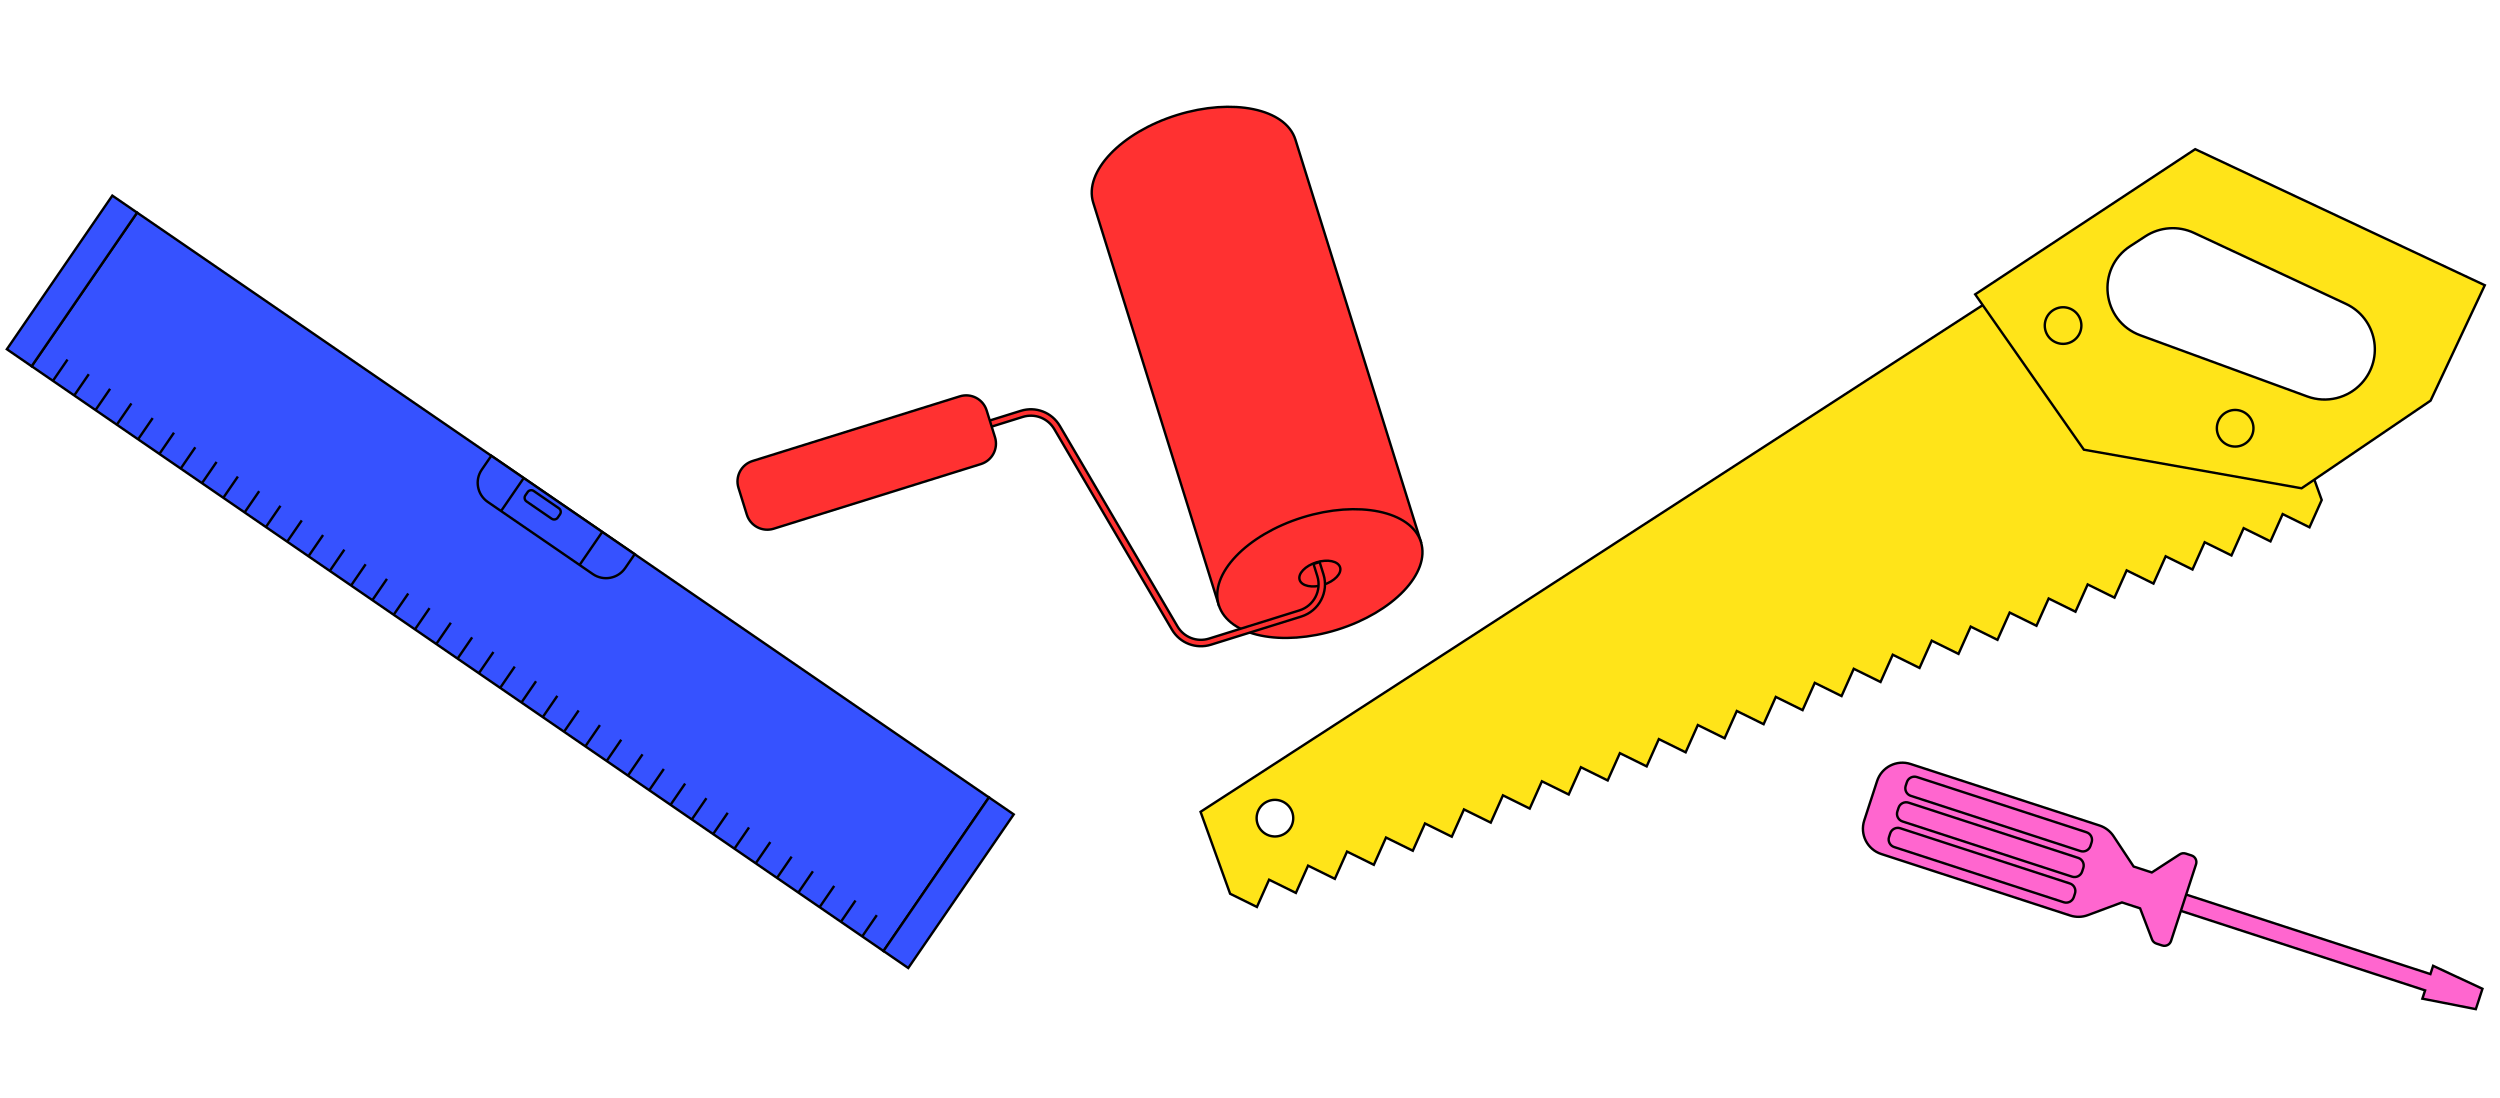 <svg width="1271" height="558" viewBox="0 0 1271 558" fill="none" xmlns="http://www.w3.org/2000/svg">
<path d="M16.092 186.197L449.15 483.501L502.769 405.399L69.711 108.094L16.092 186.197Z" fill="#3652FF" stroke="black" stroke-width="1.235" stroke-miterlimit="10"/>
<path d="M247.98 255.188L301.418 291.875C306.792 295.568 314.139 294.199 317.832 288.825L322.677 281.767L249.776 231.722L244.931 238.78C241.237 244.147 242.606 251.494 247.98 255.188Z" fill="#3652FF" stroke="black" stroke-width="1.235" stroke-miterlimit="10"/>
<path d="M306.189 270.44L294.661 287.23" stroke="black" stroke-width="1.235" stroke-miterlimit="10"/>
<path d="M266.265 243.031L254.738 259.827" stroke="black" stroke-width="1.235" stroke-miterlimit="10"/>
<path d="M267.682 254.931L280.475 263.718C281.491 264.416 282.877 264.157 283.568 263.142L284.702 261.491C285.399 260.475 285.141 259.089 284.125 258.398L271.332 249.611C270.316 248.914 268.93 249.172 268.239 250.187L267.105 251.838C266.407 252.848 266.666 254.234 267.682 254.931Z" fill="#3652FF" stroke="black" stroke-width="1.235" stroke-miterlimit="10"/>
<path d="M438.348 476.077L445.77 465.263" stroke="black" stroke-width="1.235" stroke-miterlimit="10"/>
<path d="M427.519 468.643L434.942 457.835" stroke="black" stroke-width="1.235" stroke-miterlimit="10"/>
<path d="M416.691 461.209L424.114 450.401" stroke="black" stroke-width="1.235" stroke-miterlimit="10"/>
<path d="M405.864 453.78L413.286 442.966" stroke="black" stroke-width="1.235" stroke-miterlimit="10"/>
<path d="M395.037 446.346L402.46 435.531" stroke="black" stroke-width="1.235" stroke-miterlimit="10"/>
<path d="M384.209 438.912L391.631 428.104" stroke="black" stroke-width="1.235" stroke-miterlimit="10"/>
<path d="M373.381 431.477L380.803 420.669" stroke="black" stroke-width="1.235" stroke-miterlimit="10"/>
<path d="M362.553 424.049L369.975 413.234" stroke="black" stroke-width="1.235" stroke-miterlimit="10"/>
<path d="M351.725 416.614L359.147 405.8" stroke="black" stroke-width="1.235" stroke-miterlimit="10"/>
<path d="M340.896 409.18L348.319 398.372" stroke="black" stroke-width="1.235" stroke-miterlimit="10"/>
<path d="M330.068 401.746L337.491 390.938" stroke="black" stroke-width="1.235" stroke-miterlimit="10"/>
<path d="M319.24 394.317L326.663 383.503" stroke="black" stroke-width="1.235" stroke-miterlimit="10"/>
<path d="M308.414 386.884L315.836 376.069" stroke="black" stroke-width="1.235" stroke-miterlimit="10"/>
<path d="M297.586 379.449L305.008 368.635" stroke="black" stroke-width="1.235" stroke-miterlimit="10"/>
<path d="M286.758 372.014L294.18 361.206" stroke="black" stroke-width="1.235" stroke-miterlimit="10"/>
<path d="M275.93 364.58L283.352 353.772" stroke="black" stroke-width="1.235" stroke-miterlimit="10"/>
<path d="M265.102 357.152L272.524 346.338" stroke="black" stroke-width="1.235" stroke-miterlimit="10"/>
<path d="M254.274 349.718L261.696 338.903" stroke="black" stroke-width="1.235" stroke-miterlimit="10"/>
<path d="M243.445 342.283L250.868 331.475" stroke="black" stroke-width="1.235" stroke-miterlimit="10"/>
<path d="M232.617 334.848L240.04 324.04" stroke="black" stroke-width="1.235" stroke-miterlimit="10"/>
<path d="M221.797 327.42L229.213 316.606" stroke="black" stroke-width="1.235" stroke-miterlimit="10"/>
<path d="M210.969 319.985L218.385 309.171" stroke="black" stroke-width="1.235" stroke-miterlimit="10"/>
<path d="M200.141 312.551L207.557 301.744" stroke="black" stroke-width="1.235" stroke-miterlimit="10"/>
<path d="M189.312 305.117L196.728 294.309" stroke="black" stroke-width="1.235" stroke-miterlimit="10"/>
<path d="M178.485 297.689L185.9 286.874" stroke="black" stroke-width="1.235" stroke-miterlimit="10"/>
<path d="M167.656 290.254L175.072 279.44" stroke="black" stroke-width="1.235" stroke-miterlimit="10"/>
<path d="M156.828 282.819L164.251 272.005" stroke="black" stroke-width="1.235" stroke-miterlimit="10"/>
<path d="M146.002 275.385L153.424 264.577" stroke="black" stroke-width="1.235" stroke-miterlimit="10"/>
<path d="M135.174 267.951L142.596 257.143" stroke="black" stroke-width="1.235" stroke-miterlimit="10"/>
<path d="M124.346 260.523L131.768 249.708" stroke="black" stroke-width="1.235" stroke-miterlimit="10"/>
<path d="M113.518 253.088L120.94 242.274" stroke="black" stroke-width="1.235" stroke-miterlimit="10"/>
<path d="M102.689 245.654L110.112 234.846" stroke="black" stroke-width="1.235" stroke-miterlimit="10"/>
<path d="M91.861 238.219L99.284 227.411" stroke="black" stroke-width="1.235" stroke-miterlimit="10"/>
<path d="M81.033 230.791L88.456 219.977" stroke="black" stroke-width="1.235" stroke-miterlimit="10"/>
<path d="M70.205 223.357L77.627 212.542" stroke="black" stroke-width="1.235" stroke-miterlimit="10"/>
<path d="M59.379 215.922L66.801 205.114" stroke="black" stroke-width="1.235" stroke-miterlimit="10"/>
<path d="M48.551 208.488L55.973 197.68" stroke="black" stroke-width="1.235" stroke-miterlimit="10"/>
<path d="M37.723 201.06L45.145 190.245" stroke="black" stroke-width="1.235" stroke-miterlimit="10"/>
<path d="M26.895 193.625L34.317 182.811" stroke="black" stroke-width="1.235" stroke-miterlimit="10"/>
<path d="M449.174 483.505L461.758 492.144L515.377 414.041L502.793 405.403L449.174 483.505Z" fill="#3652FF" stroke="black" stroke-width="1.235" stroke-miterlimit="10"/>
<path d="M3.485 177.554L16.068 186.193L69.687 108.091L57.104 99.452L3.485 177.554Z" fill="#3652FF" stroke="black" stroke-width="1.235" stroke-miterlimit="10"/>
<path d="M555.802 103.067C550.886 87.311 569.914 67.361 598.295 58.504C626.681 49.647 653.675 55.237 658.592 70.993L722.415 275.553L619.625 307.626L555.802 103.067Z" fill="#FF3131" stroke="black" stroke-width="1.235" stroke-miterlimit="10"/>
<path d="M662.117 263.084C633.732 271.942 614.707 291.894 619.623 307.648C624.539 323.403 651.536 328.993 679.921 320.135C708.306 311.277 727.331 291.325 722.415 275.571C717.498 259.817 690.502 254.226 662.117 263.084Z" fill="#FF3131" stroke="black" stroke-width="1.235" stroke-miterlimit="10"/>
<path d="M669.239 285.905C663.562 287.677 659.757 291.667 660.74 294.817C661.723 297.967 667.122 299.085 672.799 297.313C678.476 295.542 682.281 291.552 681.298 288.402C680.315 285.251 674.916 284.134 669.239 285.905Z" fill="#FF3131" stroke="black" stroke-width="1.235" stroke-miterlimit="10"/>
<path d="M615.673 327.765L661.603 313.433C670.62 310.62 675.661 300.997 672.847 291.987L670.905 285.771L667.793 286.741L669.736 292.958C672.014 300.254 667.927 308.049 660.632 310.322L614.702 324.654C608.512 326.586 601.899 324.029 598.616 318.433L538.826 216.548C534.772 209.64 526.6 206.484 518.96 208.866L497.094 215.685L498.065 218.796L519.931 211.977C526.121 210.044 532.735 212.602 536.018 218.198L595.801 320.082C599.855 326.99 608.028 330.146 615.673 327.765Z" fill="#FF3131" stroke="black" stroke-width="1.235" stroke-miterlimit="10"/>
<path d="M375.439 248.025L379.686 261.649C381.482 267.395 387.59 270.601 393.336 268.806L498.701 235.933C504.447 234.137 507.653 228.029 505.858 222.282L501.61 208.659C499.814 202.912 493.706 199.706 487.96 201.502L382.595 234.375C376.849 236.171 373.643 242.279 375.439 248.025Z" fill="#FF3131" stroke="black" stroke-width="1.235" stroke-miterlimit="10"/>
<path d="M1009.87 153.918L610.364 412.73L625.392 454.381L639.013 461.106L645.206 447.237L658.828 453.962L665.021 440.093L678.643 446.811L684.836 432.942L698.458 439.667L704.651 425.798L718.273 432.516L724.466 418.647L738.088 425.372L744.281 411.503L757.903 418.221L764.096 404.352L777.718 411.077L783.91 397.208L797.533 403.926L803.726 390.057L817.349 396.775L823.542 382.906L837.163 389.63L843.356 375.762L856.979 382.479L863.171 368.611L876.794 375.328L882.987 361.46L896.617 368.179L902.809 354.31L916.432 361.028L922.625 347.159L936.248 353.877L942.447 340.009L956.07 346.727L962.27 332.859L975.891 339.584L982.084 325.715L995.706 332.44L1001.9 318.571L1015.52 325.296L1021.72 311.428L1035.34 318.146L1041.54 304.278L1055.17 310.997L1061.37 297.13L1075 303.849L1081.2 289.974L1094.83 296.693L1101.03 282.819L1114.66 289.538L1120.86 275.67L1134.48 282.388L1140.68 268.514L1154.31 275.233L1160.51 261.358L1174.15 268.079L1180.36 254.205L1171.59 229.913L1009.87 153.918ZM651.336 424.71C646.501 426.452 641.174 423.949 639.425 419.112C637.683 414.277 640.186 408.95 645.023 407.201C649.858 405.459 655.185 407.962 656.934 412.799C658.676 417.634 656.172 422.968 651.336 424.71Z" fill="#FFE419" stroke="black" stroke-width="1.235" stroke-miterlimit="10"/>
<path d="M1116.03 75.843L1004.19 149.649L1059.44 228.622L1170.13 248.243L1235.71 203.681L1263.27 145.012L1116.03 75.843ZM1200.65 194.847C1193.66 202.467 1182.77 205.127 1173.05 201.568L1088.19 170.484C1068.44 163.248 1065.43 136.575 1083.06 125.108L1090.71 120.135C1098.1 115.333 1107.45 114.675 1115.43 118.408L1192.64 154.472C1208.27 161.765 1212.31 182.138 1200.65 194.847Z" fill="#FFE419" stroke="black" stroke-width="1.235" stroke-miterlimit="10"/>
<path d="M1052.69 174.003C1057.37 171.896 1059.47 166.388 1057.36 161.7C1055.25 157.013 1049.75 154.92 1045.06 157.027C1040.37 159.134 1038.28 164.642 1040.38 169.329C1042.49 174.017 1048 176.109 1052.69 174.003Z" stroke="black" stroke-width="1.235" stroke-miterlimit="10"/>
<path d="M1140.17 226.216C1144.86 224.11 1146.95 218.602 1144.84 213.914C1142.74 209.226 1137.23 207.134 1132.54 209.241C1127.85 211.348 1125.76 216.856 1127.87 221.543C1129.98 226.231 1135.48 228.323 1140.17 226.216Z" stroke="black" stroke-width="1.235" stroke-miterlimit="10"/>
<path d="M1108.75 463.08L1232.92 503.504L1231.54 507.723L1258.71 513.049L1260.43 507.798L1260.37 507.953L1262.08 502.701L1236.99 491.009L1235.62 495.228L1111.44 454.803" fill="#FF66CF"/>
<path d="M1108.75 463.08L1232.92 503.504L1231.54 507.723L1258.71 513.049L1260.43 507.798L1260.37 507.953L1262.08 502.701L1236.99 491.009L1235.62 495.228L1111.44 454.803" stroke="black" stroke-width="1.235" stroke-miterlimit="10"/>
<path d="M951.048 407.085L947.776 417.141C945.467 424.241 949.345 431.874 956.446 434.184L1052.51 465.458C1055.42 466.402 1058.55 466.336 1061.42 465.27L1078.8 458.795L1088.03 461.804L1094.09 477.61C1094.48 478.614 1095.29 479.384 1096.31 479.72L1099.28 480.683C1101.15 481.291 1103.15 480.267 1103.76 478.4L1110.13 458.868L1110.11 458.93L1116.47 439.398C1117.08 437.531 1116.06 435.525 1114.19 434.916L1111.22 433.952C1110.2 433.617 1109.08 433.768 1108.18 434.351L1093.98 443.559L1084.74 440.551L1074.51 425.085C1072.82 422.534 1070.32 420.635 1067.42 419.691L971.351 388.417C964.251 386.107 956.618 389.986 954.308 397.092L951.036 407.148" fill="#FF66CF"/>
<path d="M951.048 407.085L947.776 417.141C945.467 424.241 949.345 431.874 956.446 434.184L1052.51 465.458C1055.42 466.402 1058.55 466.336 1061.42 465.27L1078.8 458.795L1088.03 461.804L1094.09 477.61C1094.48 478.614 1095.29 479.384 1096.31 479.72L1099.28 480.683C1101.15 481.291 1103.15 480.267 1103.76 478.4L1110.13 458.868L1110.11 458.93L1116.47 439.398C1117.08 437.531 1116.06 435.525 1114.19 434.916L1111.22 433.952C1110.2 433.617 1109.08 433.768 1108.18 434.351L1093.98 443.559L1084.74 440.551L1074.51 425.085C1072.82 422.534 1070.32 420.635 1067.42 419.691L971.351 388.417C964.251 386.107 956.618 389.986 954.308 397.092L951.036 407.148" stroke="black" stroke-width="1.235" stroke-miterlimit="10"/>
<path d="M968.862 399.491L969.459 397.662C970.152 395.527 972.442 394.365 974.577 395.058L1060.78 423.124C1062.91 423.817 1064.08 426.108 1063.38 428.243L1062.79 430.072C1062.09 432.206 1059.8 433.369 1057.67 432.676L971.459 404.609C969.331 403.917 968.169 401.626 968.862 399.491Z" fill="#FF66CF" stroke="black" stroke-width="1.235" stroke-miterlimit="10"/>
<path d="M964.627 412.509L965.224 410.68C965.917 408.545 968.208 407.383 970.343 408.076L1056.55 436.143C1058.69 436.835 1059.85 439.126 1059.16 441.261L1058.56 443.09C1057.87 445.225 1055.57 446.387 1053.44 445.694L967.231 417.627C965.097 416.928 963.929 414.637 964.627 412.509Z" fill="#FF66CF" stroke="black" stroke-width="1.235" stroke-miterlimit="10"/>
<path d="M960.387 425.519L960.984 423.69C961.677 421.556 963.968 420.393 966.102 421.086L1052.31 449.153C1054.45 449.846 1055.61 452.137 1054.91 454.272L1054.32 456.101C1053.62 458.235 1051.33 459.398 1049.2 458.705L962.997 430.638C960.862 429.946 959.694 427.654 960.387 425.519Z" fill="#FF66CF" stroke="black" stroke-width="1.235" stroke-miterlimit="10"/>
</svg>
